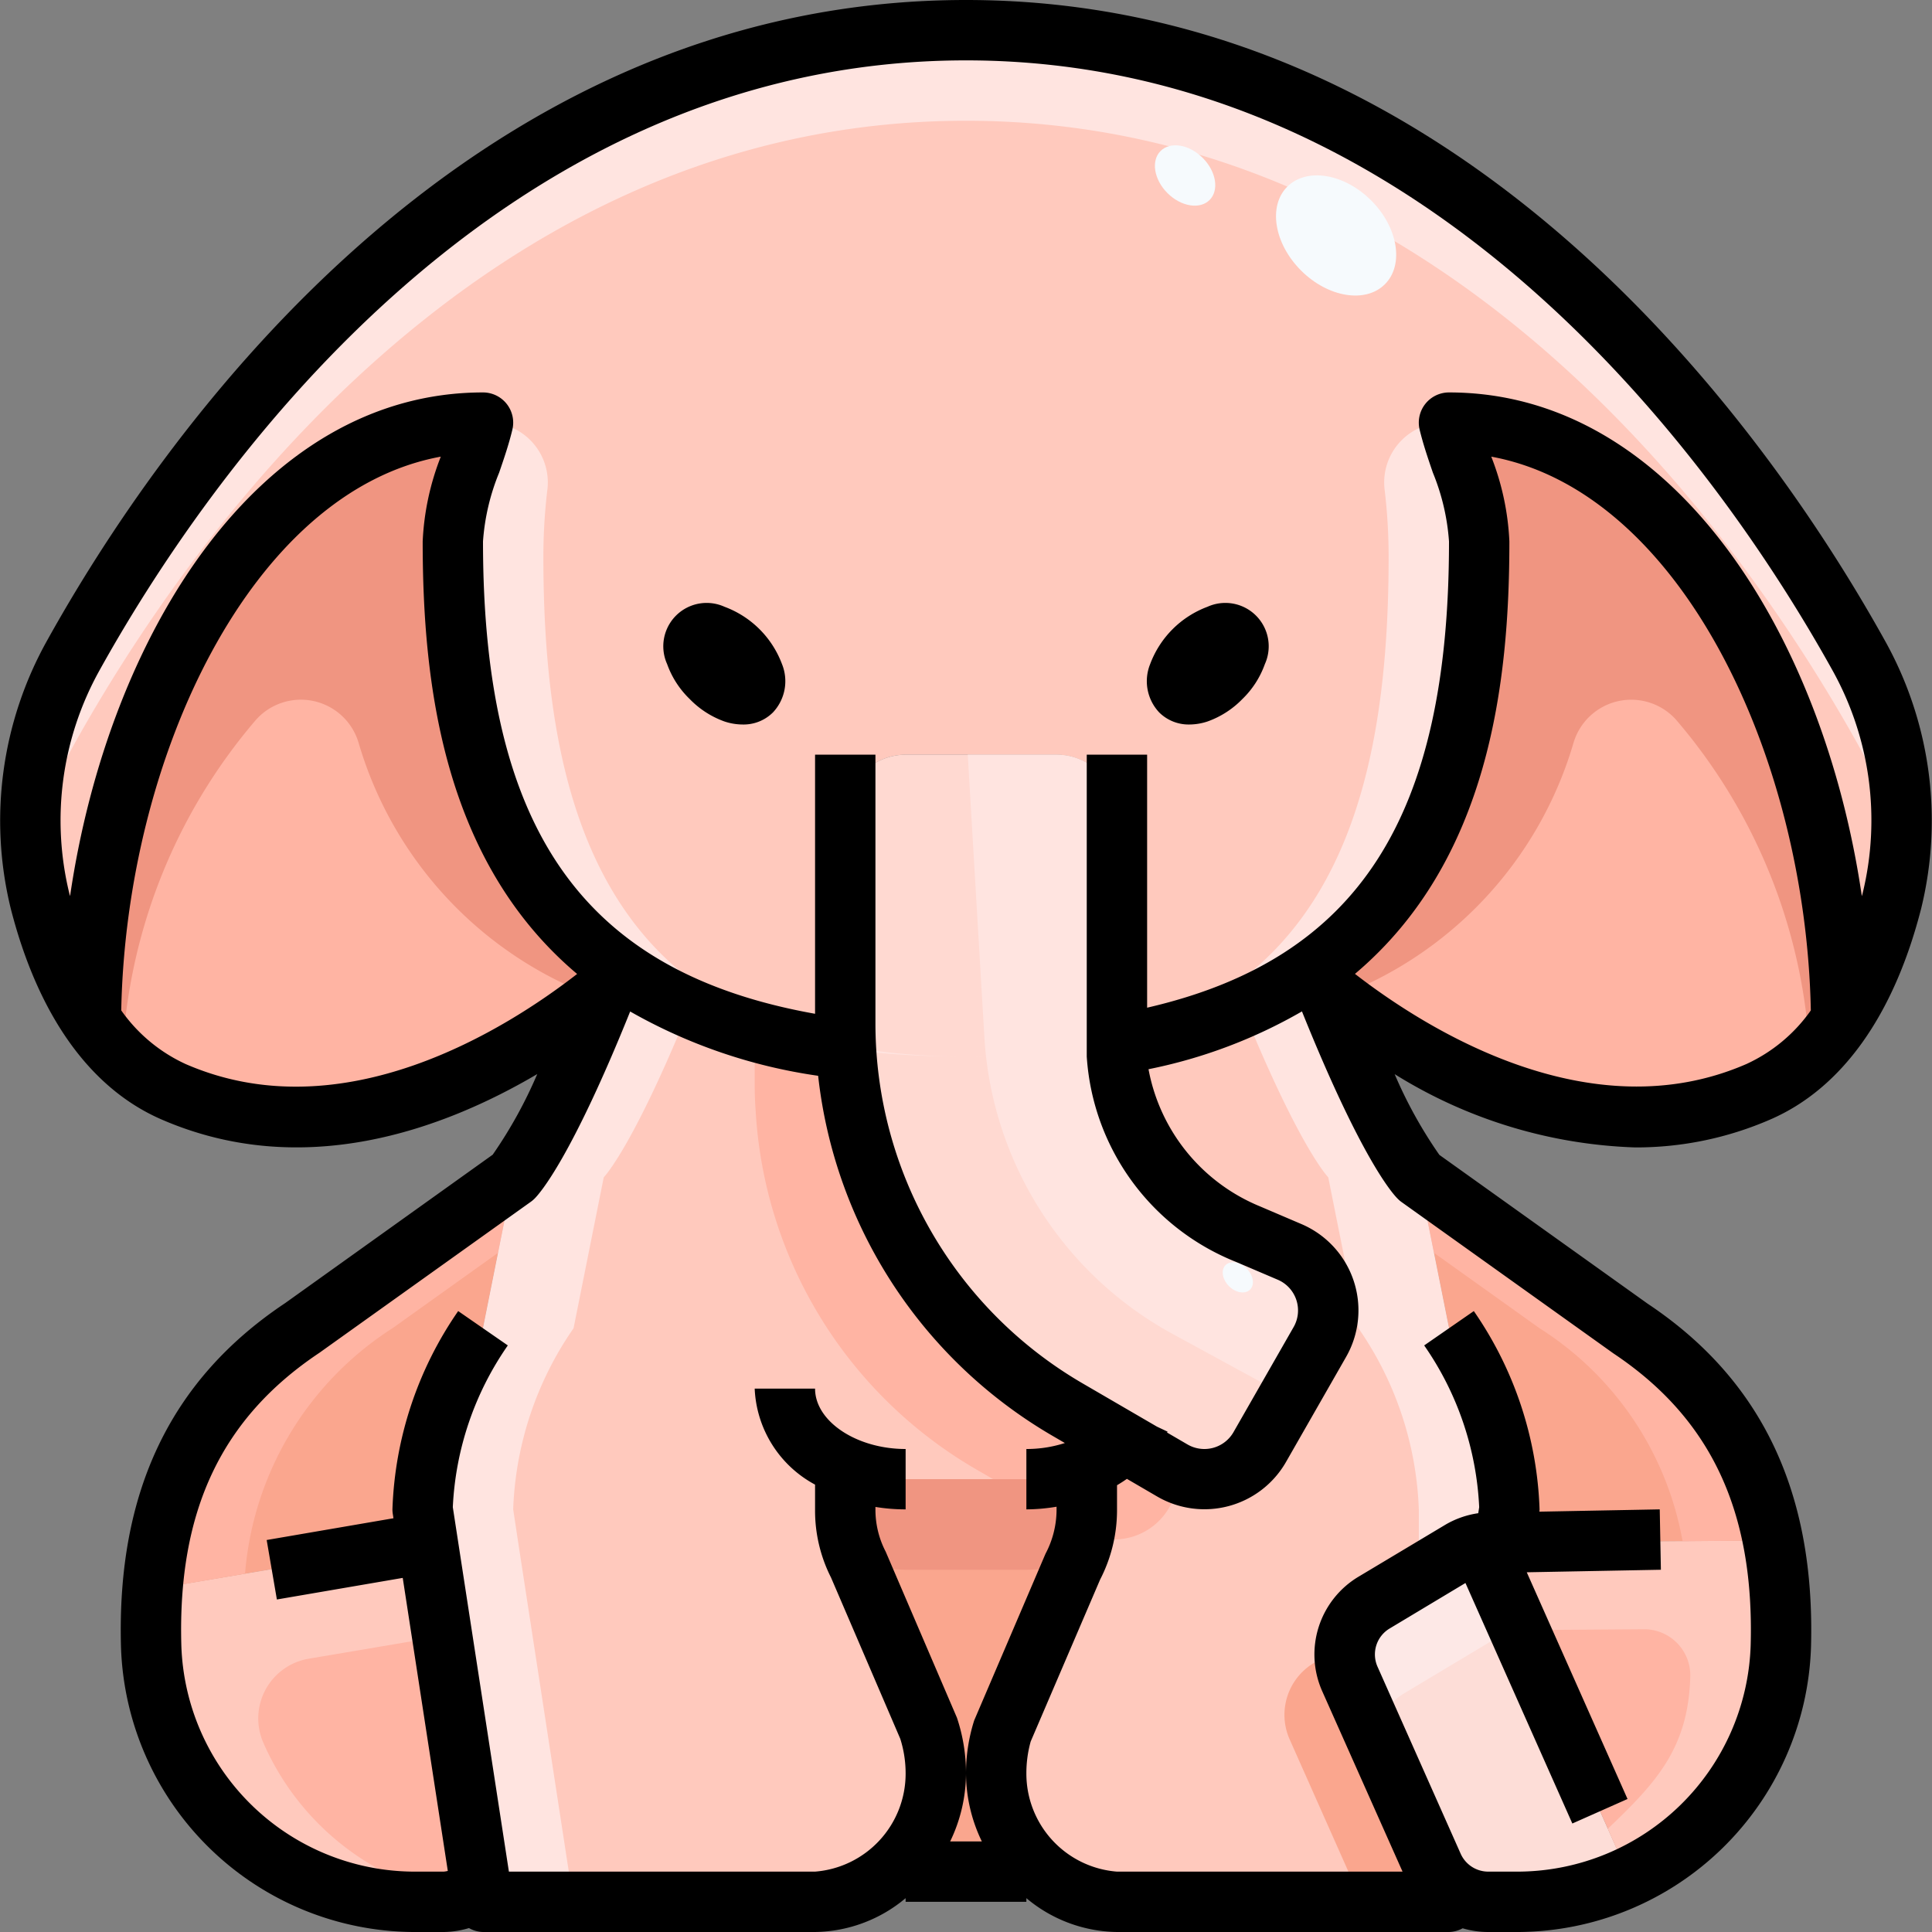 <?xml version="1.0"?>
<svg xmlns="http://www.w3.org/2000/svg" viewBox="0 0 64 64" width="512" height="512"><rect x="0" y="0" width="64" height="64" fill="#808080" stroke="none"/><g id="_13-elephant" data-name="13-elephant"><path d="M53.972,62.17a8.459,8.459,0,0,1-3.65.83H49.3a1.977,1.977,0,0,1-1.23-.43,1.886,1.886,0,0,1-.6-.76l-2.751-6.19a2,2,0,0,1,.8-2.53l2.871-1.72a1.959,1.959,0,0,1,.66-.25Z" style="fill:#fdddd7"/><path d="M49.7,51.1h.15l8.881-.07a15.981,15.981,0,0,1,.26,3.5,8.765,8.765,0,0,1-5.021,7.64l-4.92-11.05A2.019,2.019,0,0,1,49.7,51.1Z" style="fill:#ffb4a3"/><path d="M14.168,51.11l1.76,11.46A1.977,1.977,0,0,1,14.7,63h-1.02a8.754,8.754,0,0,1-8.671-8.47c-.02-.66,0-1.29.04-1.88L14,51.14Z" style="fill:#ffb4a3"/><path d="M36,49v1.03a3.872,3.872,0,0,1-.45,1.83L33.22,57.3A4.991,4.991,0,0,0,33,58.75,4.328,4.328,0,0,0,34.49,62H29.51a1.947,1.947,0,0,0,.26-.24A4.369,4.369,0,0,0,31,58.75a4.991,4.991,0,0,0-.22-1.45l-2.33-5.44A3.872,3.872,0,0,1,28,50.03V48.59A4.961,4.961,0,0,0,30,49h4a5.19,5.19,0,0,0,1.84-.33Z" style="fill:#faa68e"/><path d="M14,51.14,5.047,52.65A10.754,10.754,0,0,1,10,44l7-5-1,5a11.208,11.208,0,0,0-2,6l.17,1.11Z" style="fill:#faa68e"/><path d="M49.852,51,50,50a11.208,11.208,0,0,0-2-6l-1-5,7,5a10.537,10.537,0,0,1,4.731,7.03l-8.881.07Z" style="fill:#faa68e"/><path d="M20.719,32.24c-.18.16-.45.39-.8.67-2.38,1.89-8.321,5.8-14.172,3.25A6.432,6.432,0,0,1,3,33.78C3.077,23.85,8.318,14,16,14c-.3,1.26-1,2.58-1,3.93C15,23.89,16.218,29.18,20.719,32.24Z" style="fill:#ffb4a3"/><path d="M48,14c7.68,0,12.921,9.85,13,19.78a6.432,6.432,0,0,1-2.75,2.38C52.4,38.71,46.461,34.8,44.081,32.91c-.35-.28-.62-.51-.8-.67C47.782,29.18,49,23.89,49,17.93,49,16.58,48.3,15.26,48,14Z" style="fill:#ffb4a3"/><path d="M16,14C8.318,14,3.077,23.85,3,33.78a12.517,12.517,0,0,1-1.67-3.94,11.218,11.218,0,0,1,1.1-8.13C6.137,15.03,15.848,1,32,1S57.863,15.03,61.573,21.71a11.218,11.218,0,0,1,1.1,8.13A12.517,12.517,0,0,1,61,33.78C60.923,23.85,55.682,14,48,14c.3,1.26,1,2.58,1,3.93,0,5.96-1.22,11.25-5.721,14.31a15.806,15.806,0,0,1-6.271,2.37c-.01-.1-.01-.21-.01-.31V27a2.006,2.006,0,0,0-2-2H30a2.006,2.006,0,0,0-2,2v6.93c0,.28.01.56.03.83H28a16.471,16.471,0,0,1-7.281-2.52C16.218,29.18,15,23.89,15,17.93,15,16.58,15.7,15.26,16,14Z" style="fill:#ffc9bd"/><path d="M37.01,34.61a15.806,15.806,0,0,0,6.271-2.37c.18.16.45.39.8.67L44,33c2,5,3,6,3,6l1,5a11.208,11.208,0,0,1,2,6l-.15,1v.1H49.7a2.019,2.019,0,0,0-.65.02,1.959,1.959,0,0,0-.66.25l-2.871,1.72a2,2,0,0,0-.8,2.53l2.751,6.19a1.886,1.886,0,0,0,.6.76L48,63H37a3.865,3.865,0,0,1-2.51-1A4.328,4.328,0,0,1,33,58.75a4.991,4.991,0,0,1,.22-1.45l2.33-5.44A3.872,3.872,0,0,0,36,50.03V49l-.16-.33v-.01a3.711,3.711,0,0,0,1.381-.89l1.61.94a2.111,2.111,0,0,0,2.9-.77l1.99-3.48a2.109,2.109,0,0,0-1-2.99l-1.38-.59A7.129,7.129,0,0,1,37.01,34.61Z" style="fill:#ffc9bd"/><path d="M28,48.59v1.44a3.872,3.872,0,0,0,.45,1.83l2.33,5.44A4.991,4.991,0,0,1,31,58.75a4.369,4.369,0,0,1-1.23,3.01,1.947,1.947,0,0,1-.26.24A3.865,3.865,0,0,1,27,63H16l-.07-.43-1.76-11.46L14,50a11.208,11.208,0,0,1,2-6l1-5s1-1,3-6l-.08-.09c.35-.28.62-.51.8-.67A16.471,16.471,0,0,0,28,34.76h.03a14.7,14.7,0,0,0,7.3,11.91l1.891,1.1a3.711,3.711,0,0,1-1.381.89v.01A5.19,5.19,0,0,1,34,49H30A4.961,4.961,0,0,1,28,48.59Z" style="fill:#ffc9bd"/><path d="M37.01,34.61a7.129,7.129,0,0,0,4.331,6.27l1.38.59a2.109,2.109,0,0,1,1,2.99l-1.99,3.48a2.111,2.111,0,0,1-2.9.77l-1.61-.94-1.891-1.1a14.7,14.7,0,0,1-7.3-11.91c-.02-.27-.03-.55-.03-.83V27a2.006,2.006,0,0,1,2-2h5a2.006,2.006,0,0,1,2,2v7.3C37,34.4,37,34.51,37.01,34.61Z" style="fill:#ffd9d1"/><path d="M46.521,56.09l2.871-1.72c.065-.039.445-.193.935-.385L49.052,51.12a1.959,1.959,0,0,0-.66.25l-2.871,1.72a2,2,0,0,0-.8,2.53l.848,1.908A1.991,1.991,0,0,1,46.521,56.09Z" style="fill:#fde8e6"/><path d="M36,49l-.16-.33A5.19,5.19,0,0,1,34,49H30a4.961,4.961,0,0,1-2-.41v1.44a3.88,3.88,0,0,0,.395,1.686A4.963,4.963,0,0,0,30,52h4a5.189,5.189,0,0,0,1.6-.263A3.87,3.87,0,0,0,36,50.03Z" style="fill:#f09581"/><path d="M10.226,54.947l4.417-.747-.475-3.09-.17.03-5.883.992h0l-3.068.518c-.04.59-.06,1.22-.04,1.88.007.232.027.461.054.687A8.753,8.753,0,0,0,13.678,63H14.7a1.96,1.96,0,0,0,.66-.114A8.789,8.789,0,0,1,8.719,57.72,2.007,2.007,0,0,1,10.226,54.947Z" style="fill:#ffc9bd"/><path d="M13,44l3.5-2.5L17,39l-7,5a10.754,10.754,0,0,0-4.951,8.65l3.068-.518A10.676,10.676,0,0,1,13,44Z" style="fill:#ffb4a3"/><path d="M58.733,51.03l-3,.024-5.884.046H49.7a2.019,2.019,0,0,0-.65.02L50.333,54l4.119-.029a1.527,1.527,0,0,1,1.541,1.552v.01c-.064,2.369-1.115,3.506-2.731,5.045l.71,1.595a8.765,8.765,0,0,0,5.021-7.64A15.981,15.981,0,0,0,58.733,51.03Z" style="fill:#ffc9bd"/><path d="M55.733,51.03l0,.024,3-.024A10.537,10.537,0,0,0,54,44l-7-5,.5,2.5L51,44A10.537,10.537,0,0,1,55.733,51.03Z" style="fill:#ffb4a3"/><path d="M32,4C48.152,4,57.862,18.03,61.573,24.71a11.464,11.464,0,0,1,1.321,3.975,11.321,11.321,0,0,0-1.321-6.975C57.862,15.03,48.152,1,32,1S6.138,15.03,2.427,21.71a11.321,11.321,0,0,0-1.321,6.975A11.464,11.464,0,0,1,2.427,24.71C6.138,18.03,15.848,4,32,4Z" style="fill:#ffe4e0"/><path d="M48.072,62.57a1.9,1.9,0,0,1-.6-.76l-2.75-6.19a2,2,0,0,1-.135-1.168l-1.065.638a2,2,0,0,0-.8,2.53L45.112,63H48Z" style="fill:#faa68e"/><path d="M48,44l-1-5s-1-1-3-6l.08-.09c-.35-.28-.62-.51-.8-.67a13.2,13.2,0,0,1-2.125,1.141C43.051,38.042,44,39,44,39l1,5a11.208,11.208,0,0,1,2,6v2.2l1.391-.833a1.959,1.959,0,0,1,.66-.25,2.019,2.019,0,0,1,.65-.02h.15V51L50,50A11.208,11.208,0,0,0,48,44Z" style="fill:#ffe4e0"/><path d="M17.168,51.11,17,50a11.208,11.208,0,0,1,2-6l1-5s.947-.956,2.837-5.6a13,13,0,0,1-2.117-1.158c-.18.16-.45.39-.8.67L20,33c-2,5-3,6-3,6l-1,5a11.208,11.208,0,0,0-2,6l.17,1.11,1.76,11.46L16,63h3l-.07-.43Z" style="fill:#ffe4e0"/><path d="M18,18.436a18.749,18.749,0,0,1,.137-2.253A1.982,1.982,0,0,0,16.146,14H15.48A16.836,16.836,0,0,0,15,17.934C15,27.286,18,35,32,35,20.471,35,18,27.513,18,18.436Z" style="fill:#ffe4e0"/><path d="M47.854,14a1.982,1.982,0,0,0-1.991,2.183A18.749,18.749,0,0,1,46,18.436C46,27.513,43.529,35,32,35c14,0,17-7.714,17-17.066A16.836,16.836,0,0,0,48.52,14Z" style="fill:#ffe4e0"/><path d="M52.732,15.361v-.006a10.047,10.047,0,0,0-1.043-.545c-.035-.016-.07-.033-.105-.048a9.151,9.151,0,0,0-1.045-.384l-.152-.043a8.722,8.722,0,0,0-1.08-.235c-.046-.007-.092-.01-.138-.017A8.8,8.8,0,0,0,48,14c.3,1.26,1,2.58,1,3.93,0,.416-.008.827-.02,1.236-.168,5.45-1.514,10.227-5.7,13.074.207.184.533.46.962.8h.006a12.83,12.83,0,0,0,7.876-8.43,1.994,1.994,0,0,1,3.4-.765,18.467,18.467,0,0,1,4.43,11.169A7.439,7.439,0,0,0,61,33.78C60.941,26.059,57.756,18.392,52.732,15.361Z" style="fill:#f09581"/><path d="M15.018,19.166c-.012-.409-.02-.82-.02-1.236,0-1.35.7-2.67,1-3.93a8.8,8.8,0,0,0-1.166.083c-.046.007-.092.01-.138.017a8.722,8.722,0,0,0-1.08.235l-.152.043a9.151,9.151,0,0,0-1.045.384c-.035.015-.07.032-.105.048a10.047,10.047,0,0,0-1.043.545v.006C6.244,18.392,3.059,26.059,3,33.78a7.439,7.439,0,0,0,1.05,1.233,18.467,18.467,0,0,1,4.43-11.169,1.994,1.994,0,0,1,3.4.765,12.83,12.83,0,0,0,7.876,8.43h.006c.429-.339.755-.615.962-.8C16.532,29.393,15.186,24.616,15.018,19.166Z" style="fill:#f09581"/><path d="M38.731,49.94l.589-1.03a2.143,2.143,0,0,1-.489-.2l-1.61-.94a3.711,3.711,0,0,1-1.381.89v.01L36,49v1.03a4.022,4.022,0,0,1-.085.718A2.105,2.105,0,0,0,38.731,49.94Z" style="fill:#ffb4a3"/><path d="M35.84,48.67v-.01a3.711,3.711,0,0,0,1.381-.89l-1.891-1.1a14.7,14.7,0,0,1-7.3-11.91H28a21.587,21.587,0,0,1-3-.6v1.77c0,.28.01.56.03.83a14.7,14.7,0,0,0,7.3,11.91L32.9,49H34A5.19,5.19,0,0,0,35.84,48.67Z" style="fill:#ffb4a3"/><path d="M38.842,44.187,42.68,46.28l1.041-1.82a2.109,2.109,0,0,0-1-2.99l-1.381-.59a7.128,7.128,0,0,1-4.33-6.27c-.01-.1-.01-.21-.01-.31V27a2.006,2.006,0,0,0-2-2H32.058l.551,9.357A12,12,0,0,0,38.842,44.187Z" style="fill:#ffe4e0"/><ellipse cx="39.258" cy="5.814" rx="0.825" ry="1.148" transform="translate(7.395 29.473) rotate(-45.02)" style="fill:#f6fafd"/><ellipse cx="41.004" cy="42.314" rx="0.413" ry="0.574" transform="translate(-17.911 41.408) rotate(-45.02)" style="fill:#f6fafd"/><ellipse cx="44.26" cy="7.8" rx="1.642" ry="2.286" transform="translate(7.457 33.594) rotate(-45.02)" style="fill:#f6fafd"/><path d="M39.4,24a1.921,1.921,0,0,0,.6-.1,3.021,3.021,0,0,0,1.154-.742h0A3.021,3.021,0,0,0,41.9,22,1.436,1.436,0,0,0,40,20.1,3.234,3.234,0,0,0,38.1,22a1.51,1.51,0,0,0,.3,1.6A1.383,1.383,0,0,0,39.4,24Z"/><path d="M22.845,23.154h0A3.021,3.021,0,0,0,24,23.9a1.927,1.927,0,0,0,.605.1,1.377,1.377,0,0,0,1-.4,1.51,1.51,0,0,0,.3-1.6A3.234,3.234,0,0,0,24,20.1,1.436,1.436,0,0,0,22.1,22,3.021,3.021,0,0,0,22.845,23.154Z"/><path d="M62.444,21.228C58.9,14.845,48.848,0,32,0S5.1,14.845,1.555,21.228a12.235,12.235,0,0,0-1.2,8.864c.906,3.546,2.63,5.962,4.988,6.988,4.685,2.039,9.319.347,12.454-1.5a15.016,15.016,0,0,1-1.475,2.67L9.445,43.168c-3.8,2.534-5.58,6.261-5.437,11.392A9.758,9.758,0,0,0,13.679,64H14.7a3.021,3.021,0,0,0,.836-.13A.982.982,0,0,0,16,64H27a4.761,4.761,0,0,0,3-1.121V63h4v-.121A4.761,4.761,0,0,0,37,64H48a.982.982,0,0,0,.452-.123A3,3,0,0,0,49.3,64h1.021a9.758,9.758,0,0,0,9.671-9.44c.143-5.131-1.636-8.858-5.411-11.373l-6.9-4.93A14.867,14.867,0,0,1,46.2,35.582a16.046,16.046,0,0,0,7.97,2.428,11.133,11.133,0,0,0,4.484-.93c2.358-1.026,4.082-3.442,4.988-6.988A12.231,12.231,0,0,0,62.444,21.228ZM3.3,22.2C6.674,16.125,16.216,2,32,2S57.326,16.125,60.7,22.2A10.213,10.213,0,0,1,61.7,29.6c-.007.028-.017.059-.024.087C60.41,21.025,55.42,13,48,13a1,1,0,0,0-.973,1.232c.117.486.281.964.439,1.426A7.342,7.342,0,0,1,48,17.934c0,9.149-3.012,13.836-10,15.447V25H36V35a7.869,7.869,0,0,0,4.951,6.805l1.375.587a1.107,1.107,0,0,1,.527,1.568l-1.991,3.48a1.112,1.112,0,0,1-1.527.408l-.674-.393c0-.01.012-.019.017-.029l-.351-.166-2.489-1.448A13.8,13.8,0,0,1,29,33.926V25H27v8.583c-7.687-1.372-11-6.112-11-15.649a7.342,7.342,0,0,1,.534-2.275c.159-.463.323-.942.439-1.427A1,1,0,0,0,16,13C8.58,13,3.59,21.026,2.321,29.684c-.007-.028-.017-.058-.024-.086A10.219,10.219,0,0,1,3.3,22.2ZM6.145,35.246a5.323,5.323,0,0,1-2.129-1.775c.168-8.41,4.318-17.193,10.586-18.344a8.741,8.741,0,0,0-.6,2.807c0,4.717.678,10.588,5.116,14.33C16.782,34.078,11.363,37.519,6.145,35.246ZM27,62H16.858L15,49.927a10.206,10.206,0,0,1,1.822-5.358l-1.644-1.138A12.251,12.251,0,0,0,13,50a.964.964,0,0,0,.012.152l.022.142-4.2.721.338,1.97,4.169-.715,1.493,9.707A.971.971,0,0,1,14.7,62H13.679a7.745,7.745,0,0,1-7.672-7.495c-.124-4.448,1.322-7.523,4.574-9.692l7-5a.982.982,0,0,0,.126-.106c.19-.19,1.227-1.379,3.168-6.2a17.583,17.583,0,0,0,6.227,2.13,15.81,15.81,0,0,0,7.73,11.907l.443.258A4.137,4.137,0,0,1,34,48v2a6.3,6.3,0,0,0,1-.088v.114a3.128,3.128,0,0,1-.367,1.446l-2.362,5.52A5.784,5.784,0,0,0,32,58.749,5.212,5.212,0,0,0,32.525,61h-1.05A5.212,5.212,0,0,0,32,58.749a5.808,5.808,0,0,0-.3-1.847l-2.36-5.5A3.015,3.015,0,0,1,29,50.026v-.107A6.182,6.182,0,0,0,30,50V48c-1.626,0-3-.916-3-2H25a3.794,3.794,0,0,0,2,3.18v.846a4.9,4.9,0,0,0,.529,2.233L29.823,57.6A3.785,3.785,0,0,1,30,58.749,3.255,3.255,0,0,1,27,62ZM46.419,39.813l7.026,5.019c3.226,2.15,4.672,5.225,4.548,9.673A7.745,7.745,0,0,1,50.321,62H49.3a1,1,0,0,1-.914-.594l-2.754-6.195a1,1,0,0,1,.4-1.264l2.513-1.508,3.541,7.967,1.828-.812-3.338-7.51L55.019,52l-.038-2-3.987.076c0-.025.006-.051.006-.076a12.251,12.251,0,0,0-2.178-6.569l-1.644,1.138A10.206,10.206,0,0,1,49,49.927l-.031.2a2.989,2.989,0,0,0-1.093.384L45,52.232a3,3,0,0,0-1.2,3.791L46.461,62H37a3.255,3.255,0,0,1-3-3.251,3.9,3.9,0,0,1,.143-1.06l2.3-5.364a5.01,5.01,0,0,0,.56-2.3V49.2c.112-.067.222-.136.327-.211l1,.583a3.114,3.114,0,0,0,4.27-1.141l1.991-3.481a3.108,3.108,0,0,0-1.477-4.4l-1.374-.587a6.117,6.117,0,0,1-3.694-4.544,16.745,16.745,0,0,0,5.083-1.915c1.94,4.822,2.976,6.01,3.166,6.2A.982.982,0,0,0,46.419,39.813Zm11.436-4.567c-5.2,2.265-10.632-1.174-12.97-2.985C49.331,28.508,50,22.619,50,17.934a8.729,8.729,0,0,0-.6-2.807c6.268,1.151,10.418,9.934,10.586,18.344A5.323,5.323,0,0,1,57.855,35.246Z"/></g></svg>
